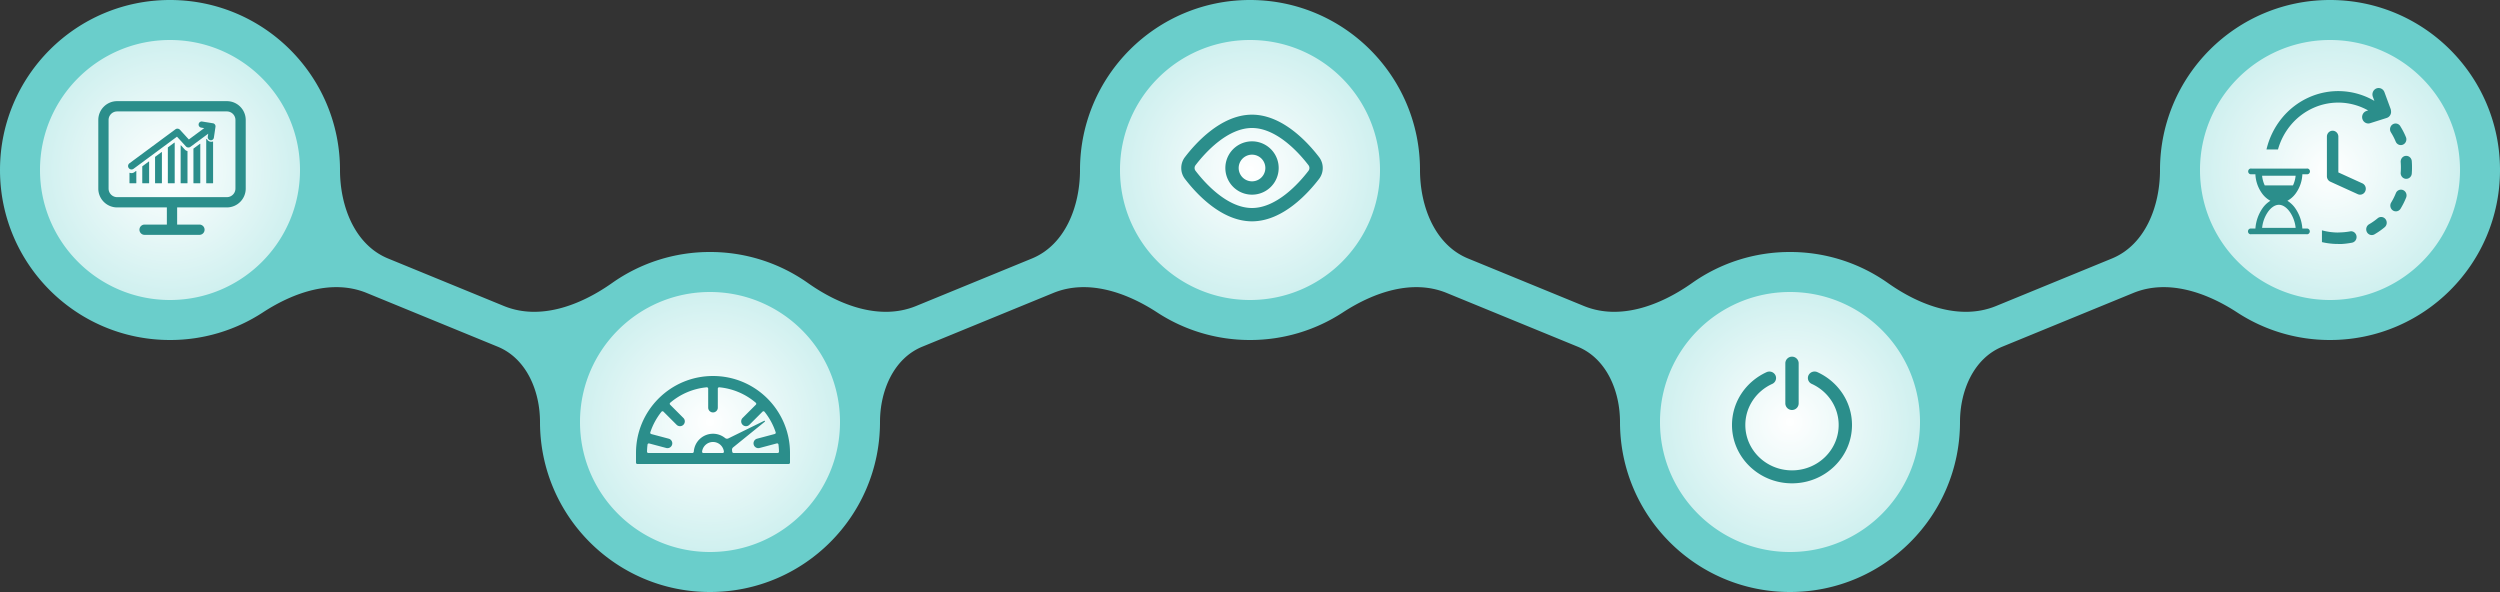 <svg width="625" height="148" viewBox="0 0 625 148" fill="none" xmlns="http://www.w3.org/2000/svg">
    <rect x="0" y="0" width="625" height="148" fill="#333333" stroke="none"/>
    <circle cx="312.5" cy="42.5" r="33.5" fill="url(#n1asqez13a)"/>
    <circle cx="447.5" cy="105.5" r="33.5" fill="url(#yggi67xlnb)"/>
    <circle cx="582.5" cy="42.5" r="33.5" fill="url(#eky1kec8kc)"/>
    <circle cx="177.5" cy="105.5" r="33.5" fill="url(#z4k5iyyb2d)"/>
    <circle cx="42.5" cy="42.5" r="33.5" fill="url(#fcsdm6uv2e)"/>
    <path d="M56.717 26.572h-27.43A3.429 3.429 0 0 0 25.86 30v17.143a3.429 3.429 0 0 0 3.429 3.428h27.429a3.429 3.429 0 0 0 3.428-3.428V30a3.429 3.429 0 0 0-3.428-3.428zM36.145 57.428h13.714M43 50.571v6.857" stroke="#2B8E8B" stroke-width="2.571" stroke-linecap="round" stroke-linejoin="round"/>
    <path fill-rule="evenodd" clip-rule="evenodd" d="M53.872 31.69a.771.771 0 0 0-.64-.873l-2.685-.435a.771.771 0 1 0-.247 1.523l.758.122-3.845 2.843-2.224-2.427a.857.857 0 0 0-1.142-.11l-11.48 8.486a.857.857 0 1 0 1.02 1.378l10.86-8.027 2.223 2.427a.857.857 0 0 0 1.142.11l4.445-3.286-.11.752a.771.771 0 1 0 1.525.226l.4-2.708z" fill="#2B8E8B"/>
    <path d="M32.45 43.2c-.04-.014-.083.014-.083.056v2.499c0 .031.026.057.057.057h1.6a.057.057 0 0 0 .057-.057v-2.96a.057.057 0 0 0-.09-.046l-.4.295a1.199 1.199 0 0 1-1.141.157zM35.589 41.568a.057.057 0 0 0-.024.046v4.14c0 .032.026.058.058.058h1.6a.057.057 0 0 0 .057-.057V40.43a.057.057 0 0 0-.091-.046l-1.6 1.183zM38.787 39.204a.057.057 0 0 0-.023.046v6.505c0 .031.025.057.057.057h1.6a.057.057 0 0 0 .057-.057v-7.688a.057.057 0 0 0-.091-.046l-1.6 1.183zM41.985 36.84a.057.057 0 0 0-.023.046v8.869c0 .031.025.057.057.057h1.6a.057.057 0 0 0 .057-.057V35.703a.057.057 0 0 0-.091-.046l-1.6 1.183zM45.26 36.353a.057.057 0 0 0-.1.04v9.362c0 .031.026.057.057.057h1.6a.057.057 0 0 0 .057-.057v-7.94c0-.028-.02-.052-.046-.058a1.196 1.196 0 0 1-.61-.357l-.959-1.047zM48.381 37.136a.057.057 0 0 0-.023.046v8.573c0 .031.026.057.057.057h1.6a.057.057 0 0 0 .057-.057V36a.057.057 0 0 0-.09-.046l-1.6 1.182zM51.58 34.772a.057.057 0 0 0-.023.046v10.937c0 .031.025.057.057.057h1.6a.057.057 0 0 0 .057-.057V35.437c0-.04-.042-.068-.08-.055a1.199 1.199 0 0 1-1.47-.624.06.06 0 0 0-.09-.024l-.051.038z" fill="#2B8E8B"/>
    <path fill-rule="evenodd" clip-rule="evenodd" d="M42.5 10C24.55 10 10 24.55 10 42.5S24.55 75 42.5 75 75 60.45 75 42.5 60.45 10 42.5 10zM0 42.5C0 19.028 19.028 0 42.5 0S85 19.028 85 42.5c0 9.03 3.665 18.7 12.02 22.126l28.948 11.87c8.99 3.687 19.107-.13 27.043-5.736A42.305 42.305 0 0 1 177.5 63a42.305 42.305 0 0 1 24.489 7.76c7.936 5.605 18.053 9.423 27.043 5.737l28.948-11.871C266.335 61.2 270 51.53 270 42.5 270 19.028 289.028 0 312.5 0S355 19.028 355 42.5c0 9.03 3.665 18.7 12.02 22.126l28.948 11.87c8.99 3.687 19.107-.13 27.043-5.736A42.305 42.305 0 0 1 447.5 63a42.305 42.305 0 0 1 24.489 7.76c7.936 5.605 18.053 9.423 27.043 5.737l28.948-11.871C536.335 61.2 540 51.53 540 42.5 540 19.028 559.028 0 582.5 0S625 19.028 625 42.5 605.972 85 582.5 85a42.301 42.301 0 0 1-23.201-6.886c-7.759-5.065-17.407-8.385-25.98-4.87l-32.746 13.429C493.381 89.623 490 97.726 490 105.5c0 23.472-19.028 42.5-42.5 42.5S405 128.972 405 105.5c0-7.773-3.381-15.878-10.573-18.827l-32.746-13.429c-8.573-3.515-18.221-.195-25.98 4.87A42.301 42.301 0 0 1 312.5 85a42.301 42.301 0 0 1-23.201-6.886c-7.759-5.065-17.407-8.385-25.98-4.87l-32.746 13.429C223.381 89.623 220 97.726 220 105.5c0 23.472-19.028 42.5-42.5 42.5S135 128.972 135 105.5c0-7.773-3.381-15.878-10.573-18.827L91.68 73.244c-8.572-3.515-18.22-.195-25.979 4.87A42.302 42.302 0 0 1 42.5 85C19.028 85 0 65.972 0 42.5zM177.5 73c-17.949 0-32.5 14.55-32.5 32.5 0 17.949 14.551 32.5 32.5 32.5 17.949 0 32.5-14.551 32.5-32.5 0-17.95-14.551-32.5-32.5-32.5zM415 105.5c0-17.95 14.551-32.5 32.5-32.5 17.949 0 32.5 14.55 32.5 32.5 0 17.949-14.551 32.5-32.5 32.5-17.949 0-32.5-14.551-32.5-32.5zM312.5 10C294.551 10 280 24.55 280 42.5S294.551 75 312.5 75c17.949 0 32.5-14.55 32.5-32.5S330.449 10 312.5 10zM615 42.5c0-17.95-14.551-32.5-32.5-32.5-17.949 0-32.5 14.55-32.5 32.5S564.551 75 582.5 75c17.949 0 32.5-14.55 32.5-32.5z" fill="#6ACECB"/>
    <path fill-rule="evenodd" clip-rule="evenodd" d="M194.192 110.854a.337.337 0 0 1 .424.281c.074.581.118 1.172.13 1.771a.338.338 0 0 1-.34.344h-11a.364.364 0 0 1-.356-.343 4.535 4.535 0 0 0-.038-.353.755.755 0 0 1 .256-.698l7.925-6.423c.076-.061.062-.157.006-.209a.132.132 0 0 0-.153-.021l-8.977 4.407-.009.004a.756.756 0 0 1-.793-.114 4.812 4.812 0 0 0-7.817 3.406.364.364 0 0 1-.356.344h-11a.338.338 0 0 1-.34-.344 16.47 16.47 0 0 1 .129-1.759.337.337 0 0 1 .424-.281l4.29 1.141a1.204 1.204 0 0 0 .618-2.326l-4.402-1.17a.338.338 0 0 1-.236-.432 16.478 16.478 0 0 1 2.79-5.139.338.338 0 0 1 .503-.025l3.279 3.279a1.203 1.203 0 0 0 1.702-1.701l-3.312-3.312a.338.338 0 0 1 .017-.497 16.43 16.43 0 0 1 9.123-3.86.338.338 0 0 1 .368.339v4.743a1.203 1.203 0 1 0 2.406 0v-4.743c0-.2.17-.358.368-.34a16.43 16.43 0 0 1 9.123 3.861.338.338 0 0 1 .017.497l-3.312 3.312a1.202 1.202 0 1 0 1.702 1.701l3.279-3.279a.338.338 0 0 1 .503.025 16.463 16.463 0 0 1 2.787 5.127.339.339 0 0 1-.237.432l-4.445 1.182a1.204 1.204 0 0 0 .618 2.326l4.336-1.153zm-18.348 2.396c-.19 0-.346-.155-.323-.343a2.75 2.75 0 0 1 5.458 0c.023.188-.133.343-.323.343h-4.812zm21.656 0c0-10.631-8.619-19.25-19.25-19.25S159 102.619 159 113.25v2.406c0 .19.154.344.344.344h37.812c.19 0 .344-.154.344-.344v-2.406z" fill="#2B8E8B"/>
    <g clip-path="url(#jeid1yukef)">
        <path d="M573.909 56.962a8.491 8.491 0 0 0-1.411-3.921c-.757-1.095-1.742-1.841-2.776-1.841-1.034 0-2.022.746-2.779 1.841a8.493 8.493 0 0 0-1.412 3.92h8.378zm26.156-25.435a1.395 1.395 0 0 0-.81-.605 1.349 1.349 0 0 0-.993.114c-.306.164-.543.44-.664.773a1.49 1.49 0 0 0 .008 1.034c.034.084.076.165.123.242a15.43 15.43 0 0 1 1.202 2.328c.136.319.379.576.683.723.305.147.651.175.975.079.323-.097.602-.311.784-.604.182-.293.256-.644.207-.989a1.583 1.583 0 0 0-.1-.345 18.262 18.262 0 0 0-1.415-2.74v-.01zm-2.316-3.827c.061.383-.015.775-.213 1.104-.199.33-.506.573-.864.685l-4.128 1.306a1.495 1.495 0 0 1-1.186-.11 1.553 1.553 0 0 1-.471-.396 1.613 1.613 0 0 1-.287-.554 1.637 1.637 0 0 1 .508-1.71c.159-.133.342-.232.539-.29l.383-.125a15.277 15.277 0 0 0-6.684-1.941 15.21 15.21 0 0 0-6.839 1.237 15.706 15.706 0 0 0-5.653 4.172 16.418 16.418 0 0 0-3.359 6.29h-2.876a19.376 19.376 0 0 1 3.814-7.79 18.527 18.527 0 0 1 6.762-5.219 17.913 17.913 0 0 1 8.3-1.56c2.846.15 5.619.979 8.104 2.424l-.387-1.037a1.657 1.657 0 0 1 .031-1.228c.167-.39.477-.693.861-.846.384-.152.811-.14 1.187.033.376.173.669.494.817.891l1.541 4.177c.057.157.091.322.1.49V27.7zm-13.192 30.415a17.255 17.255 0 0 0 3.146-.3c.348-.013.689.11.954.344a1.48 1.48 0 0 1 .227 1.935 1.39 1.39 0 0 1-.847.57c-.814.16-1.636.269-2.463.325-.437.021-1.001 0-1.448 0a17.804 17.804 0 0 1-3.64-.459v-2.95c1.322.366 2.685.55 4.054.55l.017-.015zm7.757-2.072a1.443 1.443 0 0 0-.7.867 1.486 1.486 0 0 0 .12 1.123c.092.17.216.318.365.436s.319.204.501.252a1.344 1.344 0 0 0 1.079-.17 18.482 18.482 0 0 0 2.489-1.748 1.45 1.45 0 0 0 .486-.836c.063-.329.014-.67-.14-.965a1.41 1.41 0 0 0-.702-.652 1.34 1.34 0 0 0-1.389.214 15.858 15.858 0 0 1-2.109 1.479zm5.479-5.403a1.46 1.46 0 0 0-.175 1.085c.041.184.116.358.222.512.106.154.24.284.395.384.312.202.689.268 1.048.182a1.39 1.39 0 0 0 .865-.64c.534-.88.997-1.804 1.385-2.763.127-.322.138-.681.029-1.01a1.433 1.433 0 0 0-.62-.782 1.351 1.351 0 0 0-.963-.167 1.39 1.39 0 0 0-1.012.85 16.172 16.172 0 0 1-1.174 2.346v.003zm2.379-7.468c-.023.354.081.704.292.983.211.28.514.469.851.531.337.063.685-.006.976-.192a1.433 1.433 0 0 0 .653-1.105 19.918 19.918 0 0 0 0-3.108 1.465 1.465 0 0 0-.487-.98 1.357 1.357 0 0 0-1.958.17 1.475 1.475 0 0 0-.324 1.048c.068.88.068 1.765 0 2.646l-.003.007zm-18.445-9.082c.018-.38.176-.739.442-1.001.267-.263.62-.41.988-.41.367 0 .721.147.987.41s.425.621.443 1.001v9.013l5.952 2.711c.179.073.343.182.481.322a1.496 1.496 0 0 1 .428 1.072 1.493 1.493 0 0 1-.45 1.062 1.43 1.43 0 0 1-.488.31 1.38 1.38 0 0 1-1.119-.06l-6.733-3.065a1.446 1.446 0 0 1-.674-.54 1.518 1.518 0 0 1-.257-.842V34.09zm-15.525 12.267h7.04c.357-.76.583-1.578.667-2.418h-8.384c.082.84.308 1.659.667 2.418h.01zm-3.377 12.2a.673.673 0 0 1-.578-.15.744.744 0 0 1 0-1.116.692.692 0 0 1 .578-.15h1.028a10.132 10.132 0 0 1 1.712-4.988 6.55 6.55 0 0 1 2.035-1.958 6.206 6.206 0 0 1-2.059-1.8 8.763 8.763 0 0 1-1.691-4.836h-.978a.672.672 0 0 1-.578-.15.744.744 0 0 1 0-1.116.683.683 0 0 1 .578-.15h13.787a.672.672 0 0 1 .578.15.745.745 0 0 1 0 1.116.69.69 0 0 1-.578.15h-1.068a8.764 8.764 0 0 1-1.692 4.836 6.203 6.203 0 0 1-2.058 1.8 6.56 6.56 0 0 1 2.035 1.958 10.132 10.132 0 0 1 1.712 4.988h1.027a.678.678 0 0 1 .579.15.726.726 0 0 1 .255.559.744.744 0 0 1-.255.557.692.692 0 0 1-.579.15h-13.79z" fill="#2B8E8B"/>
    </g>
    <path d="M453 96a1.62 1.62 0 0 1-1.028-1.497c0-.893.746-1.62 1.666-1.62.194 0 .38.034.554.092.001-.005.003-.007.006-.005 5.192 2.293 8.802 7.377 8.802 13.283 0 8.05-6.717 14.58-15 14.58-8.283 0-15-6.528-15-14.581 0-5.865 3.562-10.919 8.697-13.235a1.7 1.7 0 0 1 .653-.127c.92 0 1.667.725 1.667 1.618A1.62 1.62 0 0 1 443 96.002c-3.942 1.82-6.667 5.726-6.667 10.25 0 6.263 5.224 11.341 11.667 11.341s11.667-5.078 11.667-11.341c0-4.524-2.725-8.43-6.667-10.25V96zm-5-6.833a1.668 1.668 0 0 1 1.667 1.666v10c0 .442-.176.866-.488 1.179a1.67 1.67 0 0 1-2.358 0 1.67 1.67 0 0 1-.488-1.179v-10A1.669 1.669 0 0 1 448 89.167z" fill="#2B8E8B"/>
    <path d="M328.43 40.27a2.822 2.822 0 0 1 0 3.46c-2.488 3.248-8.458 9.937-15.428 9.937-6.97 0-12.94-6.689-15.429-9.937a2.822 2.822 0 0 1 0-3.46c2.489-3.248 8.459-9.937 15.429-9.937 6.97 0 12.94 6.689 15.428 9.937v0z" stroke="#2B8E8B" stroke-width="3.333" stroke-linecap="round" stroke-linejoin="round"/>
    <path d="M313.004 47a5 5 0 1 0 0-10 5 5 0 0 0 0 10z" stroke="#2B8E8B" stroke-width="3.333" stroke-linecap="round" stroke-linejoin="round"/>
    <defs>
        <radialGradient id="n1asqez13a" cx="0" cy="0" r="1" gradientUnits="userSpaceOnUse" gradientTransform="rotate(90 135 177.5) scale(174.967)">
            <stop stop-color="#fff"/>
            <stop offset="1" stop-color="#00AFAA"/>
        </radialGradient>
        <radialGradient id="yggi67xlnb" cx="0" cy="0" r="1" gradientUnits="userSpaceOnUse" gradientTransform="rotate(90 171 276.5) scale(174.967)">
            <stop stop-color="#fff"/>
            <stop offset="1" stop-color="#00AFAA"/>
        </radialGradient>
        <radialGradient id="eky1kec8kc" cx="0" cy="0" r="1" gradientUnits="userSpaceOnUse" gradientTransform="rotate(90 270 312.5) scale(174.967)">
            <stop stop-color="#fff"/>
            <stop offset="1" stop-color="#00AFAA"/>
        </radialGradient>
        <radialGradient id="z4k5iyyb2d" cx="0" cy="0" r="1" gradientUnits="userSpaceOnUse" gradientTransform="rotate(90 36 141.5) scale(174.967)">
            <stop stop-color="#fff"/>
            <stop offset="1" stop-color="#00AFAA"/>
        </radialGradient>
        <radialGradient id="fcsdm6uv2e" cx="0" cy="0" r="1" gradientUnits="userSpaceOnUse" gradientTransform="rotate(90 0 42.5) scale(174.967)">
            <stop stop-color="#fff"/>
            <stop offset="1" stop-color="#00AFAA"/>
        </radialGradient>
        <clipPath id="jeid1yukef">
            <path fill="#fff" transform="translate(562 22)" d="M0 0h41v39H0z"/>
        </clipPath>
    </defs>
</svg>
